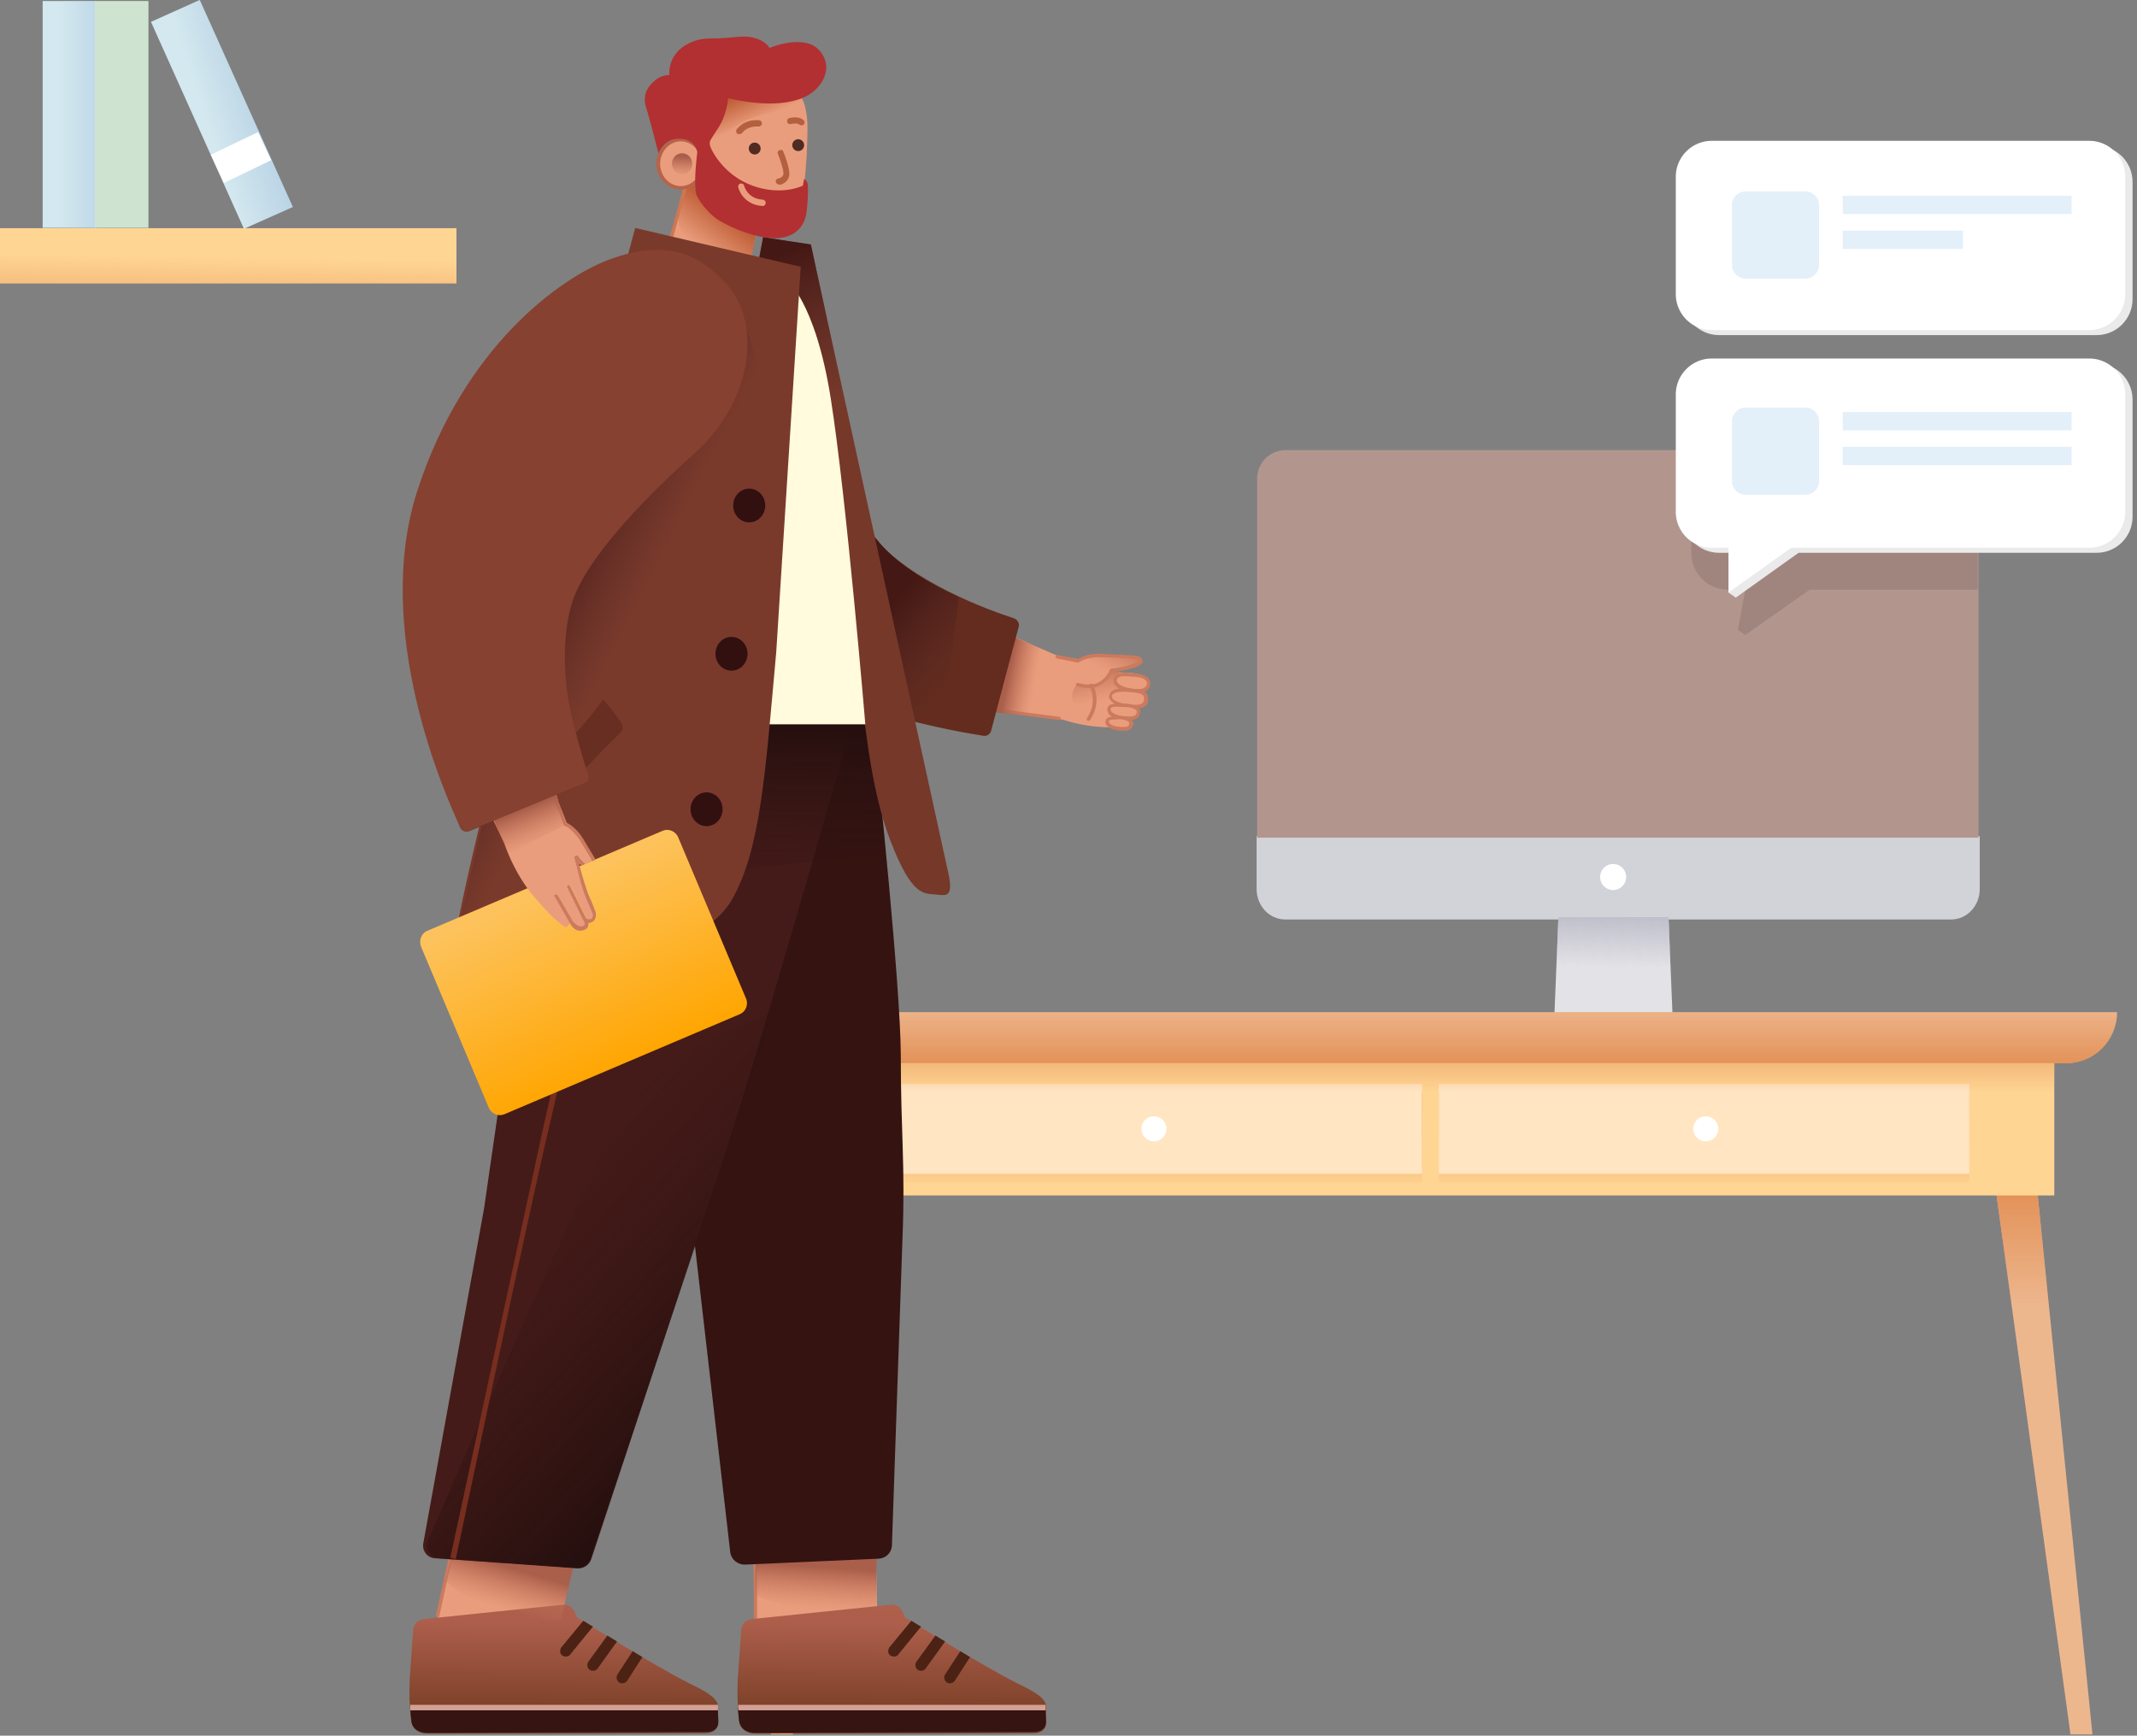 <svg width="490" height="398" viewBox="0 0 490 398" fill="none" xmlns="http://www.w3.org/2000/svg"><rect x="0" y="0" width="490" height="398" fill="#808080" stroke="none"/><path d="M320.01 210.84h-25.332c-3.611 0-6.543-3.117-6.543-6.957v-12.166h165.806v12.166c0 3.84-2.931 6.957-6.543 6.957H320.01z" fill="#D2D2D9"/><path d="M382.582 210.3h-25.248l-.9 21.937h27.048l-.9-21.937z" fill="#E3E2E6"/><path d="M372.711 202.05a2.985 2.985 0 1 0-5.664-1.892 2.992 2.992 0 0 0 1.889 3.783 2.984 2.984 0 0 0 3.775-1.891z" fill="#fff"/><path d="M288.256 192.085v-82.342a6.531 6.531 0 0 1 6.528-6.528h152.353a6.531 6.531 0 0 1 6.528 6.528v82.342" fill="#B2968E"/><path d="M383.047 221.643l-.466-11.343h-25.247l-.466 11.343h26.179z" fill="url(#a)"/><path d="M447.751 102.862h-59.937v24.023c0 4.612 3.783 8.353 8.446 8.353h3.927l-1.72 9.214 1.72 1.168 14.736-10.382h38.581v-25.505c.011-3.649-2.054-6.871-5.753-6.871z" fill="#A0857F"/><path d="M480.734 83.365h-86.56c-4.554 0-8.247 3.7-8.247 8.261V118.5c0 4.562 3.693 8.262 8.247 8.262h3.835l-1.68 9.113 1.68 1.156 14.39-10.269h68.335c4.554 0 8.248-3.7 8.248-8.262V91.626c0-4.572-3.694-8.261-8.248-8.261z" fill="#EAEAEA"/><path d="M192.43 243.357l-15.675 154.357h5.039l21.129-154.083-10.493-.274zM464.113 243.357l15.675 154.357h-5.04l-21.129-154.083 10.494-.274z" fill="#EDB78E"/><path d="M470.012 301.503l-5.899-58.146-10.494.274 7.934 57.872h8.459z" fill="url(#b)"/><path d="M194.99 301.503l7.934-57.872-10.494-.274-5.909 58.146h8.469z" fill="url(#c)"/><path d="M473.747 243.793H178.243c-6.456 0-11.687-5.241-11.687-11.708h318.868c.011 6.457-5.221 11.708-11.677 11.708z" fill="#EDB78E"/><path d="M473.747 243.793H178.243c-6.456 0-11.687-5.241-11.687-11.708h318.868c.011 6.457-5.221 11.708-11.677 11.708z" fill="url(#d)"/><path d="M471.034 243.803H184.881v30.32h286.153v-30.32z" fill="#FFD593"/><path d="M451.565 250.554H329.9v20.639h121.665v-20.639z" fill="url(#e)"/><path d="M326.045 250.554H204.381v20.639h121.664v-20.639z" fill="url(#f)"/><path d="M451.565 248.527H329.9v20.639h121.665v-20.639z" fill="#FFE5C2"/><path d="M391.123 261.715a2.866 2.866 0 0 0 2.863-2.869 2.866 2.866 0 0 0-2.863-2.868 2.866 2.866 0 0 0-2.864 2.868 2.866 2.866 0 0 0 2.864 2.869z" fill="#fff"/><path d="M326.045 248.527H204.381v20.639h121.664v-20.639z" fill="#FFE5C2"/><path d="M264.591 261.715a2.866 2.866 0 0 0 2.864-2.869 2.866 2.866 0 0 0-2.864-2.868 2.866 2.866 0 0 0-2.863 2.868 2.866 2.866 0 0 0 2.863 2.869z" fill="#fff"/><path d="M406.732 33.449h-12.558c-4.554 0-8.247 3.7-8.247 8.261v26.873c0 4.562 3.693 8.262 8.247 8.262h86.56c4.554 0 8.248-3.7 8.248-8.262V41.71c0-4.562-3.694-8.261-8.248-8.261H406.732z" fill="#EAEAEA"/><path d="M479.054 82.209h-86.56c-4.553 0-8.247 3.7-8.247 8.262v26.873c0 4.562 3.694 8.262 8.247 8.262h3.835v10.268l14.39-10.268h68.335c4.554 0 8.248-3.7 8.248-8.262V90.461a8.248 8.248 0 0 0-8.248-8.252zM405.052 32.294h-12.558c-4.553 0-8.247 3.7-8.247 8.261V67.43c0 4.561 3.694 8.261 8.247 8.261h86.56c4.554 0 8.248-3.7 8.248-8.261V40.555c0-4.561-3.694-8.261-8.248-8.261h-62.365-11.637z" fill="#fff"/><path d="M413.946 113.451h-13.661a3.146 3.146 0 0 1-3.147-3.152V96.614a3.146 3.146 0 0 1 3.147-3.153h13.661c1.74 0 3.147 1.409 3.147 3.153v13.685a3.153 3.153 0 0 1-3.147 3.152zM475.006 94.485h-52.469v4.176h52.469v-4.176zM475.006 102.473h-52.469v4.176h52.469v-4.176zM413.946 63.88h-13.661a3.146 3.146 0 0 1-3.147-3.152V47.043a3.146 3.146 0 0 1 3.147-3.152h13.661c1.74 0 3.147 1.409 3.147 3.152v13.685a3.16 3.16 0 0 1-3.147 3.153zM475.006 44.904h-52.469v4.177h52.469v-4.177zM450.072 52.893h-27.535v4.176h27.535v-4.176z" fill="#E3EFF9"/><path opacity=".63" d="M471.034 243.803H184.881v10.188h286.153v-10.188z" fill="url(#g)"/><path d="M104.665 52.326H0V64.99h104.665V52.326z" fill="#FFD593"/><path d="M104.665 58.658H0v6.332h104.665v-6.332z" fill="url(#h)"/><path d="M22.038.232H9.783v52.014h12.255V.232z" fill="#D3E8EF"/><path d="M22.038.232H9.783v52.014h12.255V.232z" fill="url(#i)"/><path d="M34.043.232H21.788v52.014h12.255V.232z" fill="#CEE4D0"/><path d="M45.797 0L34.615 5.006l21.32 47.458 11.182-5.006L45.797 0z" fill="#D3E8EF"/><path d="M67.179 47.472l-11.185 5.004-21.32-47.46L45.86.012l21.319 47.46z" fill="url(#j)"/><path d="M48.331 35.487l10.835-5.193 3.02 6.442-10.834 5.203-3.02-6.452z" fill="#fff"/><g clip-path="url(#k)"><path d="M98.89 377.754l7.939-35.551 26.429 6.781-8.712 43.204-25.655-14.434zm74.351 3.294l.097-36.327 27.301.872.871 43.979-28.269-8.524z" fill="#EA9D7D"/><path d="M173.144 372.04c-.194-.097-.29-.194-.29-.388l-.097-16.662c0-.291.193-.388.387-.388s.387.194.387.388l.097 16.662c0 .291-.194.388-.484.388z" fill="#CC7A5E"/><path d="M184.956 368.94c10.939 1.066 15.973-.291 15.973-.291l.097-19.665-27.494-1.841-.484 18.503s3.969 2.422 11.908 3.294z" fill="url(#l)"/><path d="M172.37 371.264l31.947-3.294a2.618 2.618 0 0 1 2.614 1.55l.581 1.356s17.91 11.237 25.945 15.209c2.711 1.356 6.196 3.003 6.39 5.037.097 1.26 0 2.616 0 3.778.097 1.647-1.162 2.519-2.808 2.519l-63.895.097c-1.742 0-3.291-.872-3.582-2.616-.484-3.003-.581-7.653-.29-11.527l.677-9.397c0-1.453 1.065-2.615 2.421-2.712z" fill="url(#m)"/><path d="M173.144 397.322l63.992-.194c1.646 0 2.808-.871 2.711-2.518 0-.194-.194-3.294-.194-3.294l-70.478.291.29 3.1c.387 1.84 1.936 2.615 3.679 2.615z" fill="#351412"/><path d="M169.271 392.188v-1.26h70.479v1.26h-70.479z" fill="#D3A094"/><path d="M203.93 377.755c-.387.581-.387 1.453.194 1.84.581.388 1.452.388 1.839-.194l5.131-6.297s.097 0 .097-.096l-2.227-1.357-5.034 6.104zm6.196 3.293c-.387.582-.29 1.453.29 1.841.581.387 1.453.291 1.84-.291l4.453-6.2-2.227-1.356-4.356 6.006zm6.583 2.907c-.387.581-.194 1.453.387 1.84.581.388 1.453.194 1.84-.387l3.485-5.425-2.227-1.357-3.485 5.329z" fill="#4C2215"/><path d="M97.147 371.264l31.948-3.294c1.065-.097 2.129.485 2.614 1.55l.58 1.356s17.91 11.237 25.946 15.209c2.71 1.356 6.196 3.003 6.389 5.037.097 1.26 0 2.616 0 3.778.097 1.647-1.161 2.519-2.807 2.519l-63.895.097c-1.743 0-3.292-.872-3.582-2.616-.484-3.003-.581-7.653-.29-11.527l.677-9.397c0-1.453 1.065-2.615 2.42-2.712z" fill="url(#n)"/><path d="M98.018 397.322l63.992-.194c1.646 0 2.808-.871 2.711-2.518 0-.194-.194-3.294-.194-3.294l-70.478.291.29 3.1c.29 1.84 1.84 2.615 3.68 2.615z" fill="#351412"/><path d="M94.049 392.188v-1.26h70.575v1.26H94.049z" fill="#D3A094"/><path d="M128.708 377.755c-.387.581-.387 1.453.194 1.84.581.388 1.452.388 1.839-.194l5.131-6.297s.097 0 .097-.096l-2.226-1.357-5.035 6.104zm6.196 3.293c-.387.582-.29 1.453.291 1.841.581.387 1.452.291 1.839-.291l4.453-6.2-2.226-1.356-4.357 6.006zm6.68 2.907c-.387.581-.193 1.453.387 1.84.581.388 1.453.194 1.84-.387l3.485-5.425-2.227-1.357-3.485 5.329z" fill="#4C2215"/><path d="M100.15 370.78a.73.73 0 0 1-.194-.387l3.583-16.275c.096-.194.29-.388.484-.291.193 0 .387.291.29.485l-3.582 16.275c-.097.193-.291.387-.484.29 0 0 0-.097-.097-.097z" fill="#CC7A5E"/><path d="M112.928 368.358c10.455 3.39 15.683 3.197 15.683 3.197l4.453-19.181-26.429-7.749-4.453 17.921c-.097.096 3.195 3.39 10.746 5.812z" fill="url(#o)"/><path d="M199.961 164.251h-54.602l22.073 191.61c.194 1.743 1.743 3.003 3.485 2.906l30.593-1.357c1.646-.096 2.904-1.356 3.001-3.002l2.42-70.425c.678-16.953-.387-23.637-.387-42.236-.097-15.596-5.034-63.353-6.583-77.496z" fill="#341311"/><path d="M127.45 164.251c-1.161 6.684-3.098 21.311-5.808 39.232l-10.65 73.622-13.94 76.818c-.29 1.744.968 3.294 2.613 3.391l32.723 2.325c1.452.096 2.71-.775 3.194-2.132l28.85-87.28c6.97-20.536 27.204-91.058 31.367-105.976H127.45z" fill="#441B18"/><path d="M135.389 357.508l41.919-125.253s-24.009 8.04-32.045 19.083c-7.067 9.784-39.498 84.278-47.147 101.908-.774 1.84.484 3.875 2.421 4.069l31.56 2.228c1.549.096 2.904-.775 3.292-2.035z" fill="url(#p)"/><path d="M175.08 198.834l27.979-3.197-3.292-31.192-72.221-.485-7.261 47.661s36.885-10.947 54.795-12.787z" fill="url(#q)"/><path d="M146.231 164.251l-21.686 94.352-21.298 98.614 1.259.29c.193-.775 16.264-77.302 21.298-98.614l21.782-94.642h-1.355z" fill="#772E1F"/></g><g clip-path="url(#r)"><path d="M157.755 40.936l-7.261 23.733-2.13 5.522s3.098 3.972 10.456 5.522c5.034 1.065 8.422 1.162 10.649.968 1.839-.194 4.066-.581 2.904-3.971-1.645-5.038-1.065-8.234-1.065-8.234l2.614-14.24-16.167-9.3z" fill="#EA9D7D"/><path d="M156.592 53.724c2.42 3.68 6.68 6.78 9.1 7.943 3.388 1.647 5.809 2.035 5.809 2.035l2.13-11.82-15.974-10.946-.872 1.647-.677 2.712s-1.743 5.038.484 8.428z" fill="url(#s)"/><path d="M181.279 17.688s2.808 4.552 3.292 6.684c.484 1.84.581 3.68.581 4.746 0 4.069-.291 9.784-.775 12.98-.968 5.523-3.582 8.816-6.68 9.785-3.098.968-8.713-1.066-12.488-3.003-3.195-1.647-5.035-3.39-5.519-5.425-.484-2.131-1.452-4.843-1.452-4.843l.194-6.297 7.454-15.887 15.393 1.26z" fill="#EA9D7D"/><path d="M162.014 35.222s5.615-6.297 9.197-7.653c6.873-2.81 13.553-2.519 13.553-2.519l-1.065-3.39-17.135-.872-6.777 10.462 2.227 3.972z" fill="url(#t)"/><path d="M156.109 43.068c2.833 0 5.131-2.473 5.131-5.522 0-3.05-2.298-5.522-5.131-5.522-2.834 0-5.131 2.472-5.131 5.522 0 3.05 2.297 5.522 5.131 5.522z" fill="#EA9D7D"/><path d="M148.945 70.385h-.097a.528.528 0 0 1-.29-.485l4.55-13.95c.871-2.905 3.485-12.69 3.485-12.69a.533.533 0 0 1 .484-.29.538.538 0 0 1 .291.485l-3.486 12.69c-.774 2.615-4.55 13.852-4.55 13.852-.097.29-.193.388-.387.388z" fill="#CF7653"/><path d="M156.108 43.455c-3.098 0-5.615-2.712-5.615-5.91 0-3.196 2.517-5.909 5.615-5.909 3.098 0 5.615 2.713 5.615 5.91s-2.517 5.91-5.615 5.91zm0-11.044c-2.614 0-4.744 2.325-4.744 5.135 0 2.81 2.13 5.134 4.744 5.134s4.744-2.325 4.744-5.134c0-2.81-2.13-5.135-4.744-5.135z" fill="#B76349"/><path d="M156.4 39.968c1.283 0 2.324-1.085 2.324-2.422 0-1.338-1.041-2.422-2.324-2.422s-2.324 1.084-2.324 2.422c0 1.337 1.041 2.422 2.324 2.422z" fill="url(#u)"/><path d="M161.724 34.058l-1.647 1.453-.678 5.425.291 1.55s2.325-1.26 2.518-3.778c.194-2.422-.484-4.65-.484-4.65z" fill="#EA9D7D"/><path d="M174.502 52.27c-1.065 0-1.936-.194-3.872-.678-3.098-.775-7.455-3.197-9.681-5.328-2.13-2.131-1.937-4.166-1.937-4.263 0-.193 0-.484.194-.484s.29.194.387.388c.097.387.097 2.034 1.84 3.778 2.033 2.034 6.389 4.36 9.294 5.134 3.001.678 3.582.872 5.808.678 2.13-.194 3.389-1.065 3.389-1.065.29-.194.58-.291.387 0-.194.193-1.743 1.453-3.679 1.743-.968.097-1.549.097-2.13.097z" fill="#B76349"/><path d="M169.468 30.766c-.097 0-.291 0-.387-.097a.754.754 0 0 1-.194-.97c.097-.096 1.646-2.42 5.131-2.13.387 0 .678.387.678.775 0 .387-.388.678-.775.678-2.614-.194-3.775 1.453-3.775 1.55-.291.097-.484.194-.678.194zm14.328-2.035c-.097 0-.291 0-.387-.097-.775-.58-1.937-.193-2.033-.193-.388.096-.775-.097-.872-.485-.096-.387.097-.775.484-.872.097 0 1.84-.58 3.195.388a.754.754 0 0 1 .194.969c-.097.193-.387.29-.581.29z" fill="#B4603F"/><path d="M173.05 35.414a1.356 1.356 0 1 0 0-2.712 1.356 1.356 0 0 0 0 2.712zM183.022 34.64a1.356 1.356 0 1 0 0-2.713 1.356 1.356 0 0 0 0 2.712z" fill="#4F2B23"/><path d="M178.569 42.292c-.291 0-.581-.193-.678-.58-.097-.388.194-.776.581-.776 0 0 1.065-.194 1.162-1.065.097-.872-.775-3.294-1.259-4.553-.194-.388 0-.776.388-.872.387-.194.774 0 .871.387.194.388 1.453 3.681 1.356 5.231-.097 1.453-1.453 2.228-2.227 2.325-.097-.097-.194-.097-.194-.097z" fill="#B4603F"/><path d="M166.95 22.53s-.193 3.488-2.129 6.587c-1.937 3.1-2.227 3.1-2.033 4.166.193 1.066 3.098 6.878 9.778 9.3 5.034 1.84 9.39.968 11.52 0l.29-1.55s.872.387.872 1.646c.097 1.55-.097 4.166-.291 5.813-.387 3.196-2.323 5.715-6.389 6.102-3.098.291-8.52-1.065-13.554-3.971-2.517-1.453-5.131-4.94-5.421-6.297-.581-3.003.29-9.396.29-9.396s-.387-3.39-4.647-3.1c-3.098.194-4.259 3.293-4.259 3.293s-2.13-8.427-2.808-10.365c-1.065-3.293.678-5.23 2.227-6.49 1.549-1.163 3.098-1.066 3.098-1.066s-.678-4.843 4.647-7.362c2.614-1.26 4.743-.968 6.873-1.065 2.13-.097 4.163-.388 5.906-.388 4.259.194 5.518 2.616 5.518 2.616s8.326-3.585 11.714.871c3.388 4.36-.387 9.59-5.131 10.947-3.291 1.066-8.422 1.453-16.071-.29z" fill="#B23031"/><path d="M174.89 47.233c-3.679-.194-5.228-2.81-5.615-4.263-.097-.387.096-.775.484-.872.387-.096.774.097.871.485 0 .097.775 3.003 4.26 3.197.388 0 .678.387.678.678 0 .484-.29.775-.678.775z" fill="#EA9D7D"/></g><path d="M162.497 95.184s3.098 15.208 4.163 30.998c1.065 15.79 6.002 15.984 10.552 20.343 5.422 5.037 10.94 10.074 24.59 12.593 13.651 2.519 42.016 5.909 42.016 5.909s5.325 2.034 12.779 1.744c4.454-.194 1.743-2.325 2.808-2.519 1.065-.29 1.742-2.325 2.13-3.681.29-1.259.581-2.131.581-2.131s1.258-1.55 1.258-2.422c-.097-.872-2.42-1.647-4.453-1.743-2.033-.097-2.13 0-3.098-.291s2.226-.581 3.872-.872c1.646-.29 2.614-2.131-.387-2.228-3.001-.097-5.518-.581-6.39-.484a62.857 62.857 0 0 0-4.356.678l-1.452.29s-1.162.388-4.066-.774c-2.905-1.163-31.754-13.95-36.014-16.081-5.421-2.809-16.361-7.362-16.361-12.399 0-5.134-15.49-27.22-15.49-27.22l-12.682.29z" fill="#EA9D7D"/><path d="M201.415 129.766c.872 1.357 4.55 4.263 8.81 6.103l32.141 14.143 5.035 1.744s-.484-.581 1.936-1.163c2.42-.678 9.003-.096 10.455-.096 1.453.096 1.453.484 1.453.871.096.388-.484.872-1.065 1.066-.581.194-5.422 1.162-5.422 1.162s-.774 2.907-3.388 3.294c-2.614.484-5.518-.484-5.518-.484s-39.693-2.228-50.729-13.272c-10.166-10.171 5.421-14.724 6.292-13.368z" fill="url(#v)"/><path d="M247.013 156.793s-2.42 2.713-.387 5.135c1.839 2.228 4.743 2.131 6.292 1.84 2.421-.581 5.422-5.328 5.034-7.556-.484-2.519-2.904-2.325-2.904-2.325s-1.452 2.713-3.582 3.294c-2.13.387-4.453-.388-4.453-.388z" fill="url(#w)"/><path d="M254.951 154.178a.417.417 0 0 1-.387-.387c0-.194.097-.388.387-.485 4.163-.484 5.906-1.453 6.1-1.743 0-.194-.194-.388-.969-.485-1.355-.194-6.389-.29-8.035-.387-2.807-.097-4.647 1.162-4.647 1.162-.097.097-.193.097-.29.097l-4.744-.969c-.194 0-.387-.29-.29-.484.096-.194.29-.388.484-.291l4.647.872c.484-.29 2.323-1.259 4.937-1.162l8.132.387c1.355.194 1.549.775 1.743 1.163 0 .097 0 .387-.097.581-.581.775-3.195 1.647-6.68 2.034l-.291.097z" fill="#CC7A5E"/><path d="M249.724 157.763c-1.355 0-2.614-.388-2.711-.388a.529.529 0 0 1-.29-.484c0-.194.29-.291.484-.291 0 0 2.904.872 4.647-.097 1.839-.969 2.614-2.809 2.614-2.906.096-.194.29-.291.484-.194.193.097.29.291.193.485 0 .096-.871 2.131-3.001 3.293-.677.388-1.549.582-2.42.582z" fill="#CC7A5E"/><path d="M249.53 165.319c-.097 0-.193 0-.193-.097-.194-.097-.194-.388-.097-.581.097-.097 2.517-3.488.581-7.266a.466.466 0 0 1 .193-.581.465.465 0 0 1 .581.194c2.13 4.262-.484 7.943-.678 8.137-.193.194-.29.194-.387.194zm-6.777-.194c-.096 0-.096 0 0 0-.484-.097-39.498-5.231-52.084-7.459-18.781-3.391-21.395-13.466-21.492-13.95-.097-.194.097-.388.291-.485.193-.097.387.097.484.291 0 0 .677 2.519 3.582 5.425 4.84 4.844 12.101 6.975 17.329 7.944 12.585 2.325 51.6 7.459 51.987 7.459.194 0 .387.194.387.484-.096.097-.29.291-.484.291z" fill="#CC7A5E"/><path d="M240.14 151.466c-2.421 9.397-1.356 12.981-1.356 12.981l-11.52-1.163 5.034-17.34s4.55 2.131 6.002 2.519c.871.387 2.42.581 1.84 3.003z" fill="url(#x)"/><path d="M233.556 143.813l-6.292 23.733c-.194.775-.968 1.356-1.84 1.162-6.292-.968-31.657-5.424-47.631-15.886-18.394-11.915 9.294-72.847 9.294-72.847s3.195 30.902 12.876 42.817c8.713 10.656 27.107 17.243 32.528 18.986.872.291 1.356 1.26 1.065 2.035z" fill="#642C1E"/><path d="M219.906 136.935l-3.872 30.126s-22.364-4.262-32.432-12.108c-17.426-13.659 8.81-47.176 8.81-47.176s2.323 8.815 9.584 17.049c6.583 7.459 17.91 12.109 17.91 12.109z" fill="url(#y)"/><path d="M255.726 155.728c-.388 1.743 2.711 2.518 4.357 2.615 1.646.097 3.292 0 3.388-1.647.097-1.646-2.904-1.84-3.776-1.937-.968 0-3.582-.678-3.969.969z" fill="#EA9D7D"/><path d="M260.858 158.828h-.775c-1.258-.097-3.582-.581-4.453-1.744-.291-.387-.388-.872-.291-1.453.387-1.744 2.808-1.356 4.454-1.259 1.065.096 4.066.387 3.97 2.421 0 .582-.291 1.066-.678 1.454-.484.387-1.356.581-2.227.581zm-3.098-3.778c-.775 0-1.453.193-1.646.775-.097.29 0 .484.193.775.678.872 2.614 1.259 3.776 1.356.872.097 2.034.097 2.518-.388.193-.193.387-.484.387-.871 0-.872-1.065-1.454-3.389-1.55-.193 0-1.355-.097-1.839-.097z" fill="#CC7A5E"/><path d="M254.564 159.409c-.29 1.356 2.614 2.228 4.454 2.422 1.84.194 3.583.29 3.679-1.55.097-1.841-1.646-1.938-3.388-2.035-1.743-.096-4.358-.29-4.745 1.163z" fill="#EA9D7D"/><path d="M260.566 162.412c-.484 0-.968 0-1.452-.097-1.355-.097-3.775-.678-4.55-1.841-.29-.387-.29-.775-.194-1.065.388-1.938 3.776-1.647 5.131-1.453h.194c1.646.193 3.679.29 3.582 2.518 0 .678-.29 1.163-.678 1.453-.581.388-1.258.485-2.033.485zm-5.615-2.81a.877.877 0 0 0 .097.485c.484.775 2.42 1.356 3.969 1.453 1.162.097 2.324.194 2.905-.291.193-.193.387-.484.387-.872.097-1.259-.871-1.453-2.904-1.646h-.097c-.968-.097-4.066-.388-4.357.871z" fill="#CC7A5E"/><path d="M254.274 162.412c-.194 1.259 1.549 2.034 3.679 2.228 2.13.194 3.001-.194 3.098-1.453.097-.872-1.743-1.55-3.195-1.55-1.356 0-3.486-.291-3.582.775z" fill="#EA9D7D"/><path d="M258.922 165.124h-.969c-1.065-.097-2.904-.387-3.679-1.356-.29-.388-.387-.775-.387-1.259.193-1.26 1.936-1.26 3.292-1.163h.774c1.065 0 2.518.388 3.195 1.066.291.29.388.678.291.872-.194 1.55-1.259 1.84-2.517 1.84zm-4.261-2.615c0 .193 0 .484.194.678.484.581 1.646.968 3.195 1.065 2.324.194 2.518-.29 2.614-1.065 0 0 0-.097-.096-.291-.388-.484-1.55-.775-2.615-.775h-.774c-1.065-.097-2.421-.194-2.518.388z" fill="#CC7A5E"/><path d="M253.887 165.318c-.194 1.066 1.258 1.647 3.001 1.744 1.743.097 2.421-.097 2.517-1.163.097-.775-1.452-1.259-2.517-1.259s-2.905-.291-3.001.678z" fill="#EA9D7D"/><path d="M257.663 167.546h-.775c-.871-.097-2.421-.29-3.098-1.162-.291-.291-.388-.678-.291-1.066.194-1.066 1.549-1.066 2.808-.969h.581c.871 0 2.13.291 2.711.872.291.291.291.581.291.775-.194 1.26-1.162 1.55-2.227 1.55zm-3.389-2.228a.865.865 0 0 0 .097.484c.387.485 1.258.775 2.517.872 1.84.097 2.033-.193 2.033-.872 0 0 0-.096-.096-.193-.291-.388-1.259-.678-2.034-.678h-.581c-.774.096-1.839 0-1.936.387z" fill="#CC7A5E"/><path d="M174.986 54.401l-1.549 7.944 6.583 1.55.968 4.068s6.486 10.56 8.906 29.546l6.68 54.247c1.743 12.884 2.711 28.383 7.648 41.17 4.938 12.787 7.649 11.915 10.456 12.206 2.711.29 4.163.581 2.42-6.491L185.925 56.145l-10.939-1.744z" fill="#763829"/><path d="M174.986 54.401l-1.84 9.881s7.068 0 9.488 3.875 4.55 14.143 6.293 18.793c1.645 4.553 1.645 7.943 1.645 7.943l3.873.581-8.519-39.426-10.94-1.647z" fill="url(#z)"/><path d="M160.852 166.094h37.562s-4.356-52.214-7.938-74.784c-3.582-22.571-10.359-27.415-10.359-27.415l-15.393.388-3.872 101.811z" fill="#FFFBDC"/><path d="M145.652 52.27l37.949 8.912-5.615 88.345c-2.517 27.802-3.582 45.239-10.165 56.766-6.583 11.528-27.3 13.659-37.466 13.659-10.165 0-22.75-.484-25.848-2.615-3.098-2.132 41.145-165.067 41.145-165.067z" fill="#7A3A2B"/><path d="M118.158 179.267s.968 3.487 2.711 5.231l1.646 1.744s8.809-6.684 14.134-12.593c5.422-5.909 7.067-5.909 5.712-8.041-1.355-2.131-4.066-5.231-4.066-5.231s-9.681 13.95-20.137 18.89z" fill="#672E21"/><path d="M171.792 119.789c2.032 0 3.679-1.735 3.679-3.875 0-2.14-1.647-3.875-3.679-3.875s-3.68 1.735-3.68 3.875c0 2.14 1.648 3.875 3.68 3.875zM167.726 153.791c2.032 0 3.679-1.735 3.679-3.875 0-2.141-1.647-3.875-3.679-3.875s-3.679 1.734-3.679 3.875c0 2.14 1.647 3.875 3.679 3.875zM162.013 189.439c2.032 0 3.68-1.735 3.68-3.875 0-2.14-1.648-3.875-3.68-3.875s-3.679 1.735-3.679 3.875c0 2.14 1.647 3.875 3.679 3.875z" fill="#331010"/><path d="M170.436 73.776s4.163 9.881 4.453 16.275c.484 10.171-7.067 25.864-10.746 49.016-3.195 19.955-15.296 48.823-23.138 55.216-18.587 14.821-36.401 20.924-36.401 20.924l8.036-35.551c4.356-18.309 12.198-40.686 12.972-45.529 3.582-22.184 44.824-60.35 44.824-60.35z" fill="url(#A)"/><path d="M169.661 232.546l-54.02 22.958c-1.356.581-3.001-.097-3.582-1.55l-15.49-36.81c-.58-1.454 0-3.1 1.355-3.682l54.021-22.958c1.355-.581 3.001.097 3.582 1.55l15.49 36.811c.677 1.453 0 3.1-1.356 3.681z" fill="url(#B)"/><path d="M99.764 138.775c7.745-19.083 28.366-26.736 38.822-30.998 10.455-4.359 20.814-4.069 20.814-4.069s-18.394 16.468-24.203 25.671c-5.809 9.203-7.357 20.149-5.421 30.127 1.549 7.846 3.969 15.499 4.937 18.405.194.678-.097 1.453-.774 1.744l-26.333 10.946c-.774.291-1.743 0-2.13-.872-2.711-6.49-13.36-32.354-5.712-50.954z" fill="url(#C)"/><path d="M134.035 211.234c-.097 0-.097-.096-.194-.193l-3.678-7.556c-.097-.194 0-.485.193-.485.194-.096.484 0 .484.194l3.679 7.459c.29.097.678.291 1.065.097.194-.097.29-.194.387-.484.194-.678.097-.872-.968-3.488l-.29-.581c-1.259-3.003-2.808-9.203-2.905-9.396 0-.194 0-.388.194-.485.194-.097.387-.097.484.097.581.678 1.065 1.26 1.549 1.744l1.839-.775c-.968-1.744-2.323-3.875-2.904-4.844l-.581-.871a11.612 11.612 0 0 0-1.549-1.55c-.677-.582-1.258-.775-1.258-.775a.209.209 0 0 1-.194-.194l-1.743-4.553v-.194c0-.097.097-.29.291-.29-1.549-6.878-5.712-28.674-6.583-37.683-.484-4.747-28.947-3.293-23.332 9.397 5.615 12.69 17.62 37.488 17.62 37.488s2.033 6.781 6.97 12.497c4.841 5.618 5.906 5.909 6.68 6.587.775.678 1.452-.872 1.452-.872s1.453 1.841 2.614 1.356c.775-.29.872-.969.775-1.356.097-.194 0-.291-.097-.291z" fill="#EA9D7D"/><path d="M135.487 206.391l-.29-.581c-.872-2.035-1.84-5.522-2.421-7.653.388.097.581.387.775.194l.484-.194c-.484-.484-.968-1.066-1.549-1.744-.097-.193-.29-.193-.484-.097-.194.097-.291.291-.194.485.097.29 1.356 6.49 2.711 9.493l.387.872c1.065 2.615 1.162 2.422.968 3.1-.096.29-.193.387-.387.484-.387.097-.774 0-1.065-.097l-3.679-7.459c-.096-.194-.29-.29-.484-.194-.193.097-.29.291-.193.485l3.678 7.556.194.193v.097c.387.097 1.065.485 1.549.194.291-.097.775-.291.968-.872.484-.968.097-1.647-.968-4.262zm1.065-9.3l-2.904-4.843c-1.356-2.228-3.098-3.294-3.679-3.584l-1.743-4.36c-.097-.193-.29-.29-.484-.193v.872l1.743 4.262c.097.097.097.194.193.194 0 0 .484.193 1.065.678.775.678 2.033 2.228 2.227 2.518l2.904 4.844.678-.388z" fill="#CC7A5E"/><path d="M127.064 205.422c0-.097.097-.193.194-.29.193-.097.387 0 .581.097l3.485 6.006c.29.387 1.355 1.453 2.226 1.162.194-.097.388-.194.484-.291.097-.29-.096-.871-.096-1.065-.097-.194.096-.388.29-.388.194-.097.484 0 .484.194.097.097.387.872.097 1.647-.097.29-.387.581-.968.775-1.84.678-2.905-1.066-3.098-1.453l-3.485-6.103c-.194-.194-.194-.291-.194-.291zm-8.326-60.737c0-.194.194-.291.291-.388.193 0 .484.097.484.291 0 .29 4.84 24.702 5.905 29.158 1.065 4.456 2.808 10.752 2.808 10.752.097.194 0 .485-.291.485-.193.097-.484 0-.484-.291 0-.097-1.742-6.393-2.807-10.849-1.065-4.36-5.809-28.868-5.906-29.158 0 .096 0 0 0 0z" fill="#CC7A5E"/><path d="M112.155 185.467l4.357 10.366 13.166-6.685-2.807-9.203-14.716 5.522z" fill="url(#D)"/><path d="M166.563 65.154c8.326 9.203 5.809 27.027-7.164 38.651-14.618 13.175-23.912 24.121-27.397 32.161-3.485 8.041-2.711 20.149-1.259 26.833 1.162 5.328 3.292 12.4 4.163 15.112.194.678-.097 1.356-.774 1.647l-26.527 10.946c-.774.291-1.742 0-2.033-.775-3.678-7.652-20.233-45.335-9.874-77.205 10.746-33.227 33.012-48.92 43.952-52.988 14.134-5.231 21.298-.485 26.913 5.618z" fill="#874130"/><defs><linearGradient id="a" x1="369.954" y1="221.808" x2="370.179" y2="209.49" gradientUnits="userSpaceOnUse"><stop stop-color="#BDBDC9" stop-opacity="0"/><stop offset="1" stop-color="#BDBDC9"/></linearGradient><linearGradient id="b" x1="461.816" y1="299.715" x2="461.816" y2="273.09" gradientUnits="userSpaceOnUse"><stop stop-color="#E39157" stop-opacity="0"/><stop offset="1" stop-color="#E39157"/></linearGradient><linearGradient id="c" x1="194.722" y1="299.715" x2="194.722" y2="273.09" gradientUnits="userSpaceOnUse"><stop stop-color="#E39157" stop-opacity="0"/><stop offset="1" stop-color="#E39157"/></linearGradient><linearGradient id="d" x1="325.99" y1="230.421" x2="325.99" y2="244.195" gradientUnits="userSpaceOnUse"><stop stop-color="#E39157" stop-opacity="0"/><stop offset="1" stop-color="#E39157"/></linearGradient><linearGradient id="e" x1="390.732" y1="272.345" x2="390.732" y2="254.581" gradientUnits="userSpaceOnUse"><stop stop-color="#E39157" stop-opacity="0"/><stop offset="1" stop-color="#E39157"/></linearGradient><linearGradient id="f" x1="265.213" y1="272.345" x2="265.213" y2="254.581" gradientUnits="userSpaceOnUse"><stop stop-color="#E39157" stop-opacity="0"/><stop offset="1" stop-color="#E39157"/></linearGradient><linearGradient id="g" x1="327.957" y1="252.068" x2="327.957" y2="240.521" gradientUnits="userSpaceOnUse"><stop offset=".136" stop-color="#E39157" stop-opacity="0"/><stop offset="1" stop-color="#E39157"/></linearGradient><linearGradient id="h" x1="52.384" y1="59.015" x2="52.008" y2="79.746" gradientUnits="userSpaceOnUse"><stop stop-color="#E39157" stop-opacity="0"/><stop offset="1" stop-color="#E39157"/></linearGradient><linearGradient id="i" x1="8.767" y1="26.239" x2="24.273" y2="26.239" gradientUnits="userSpaceOnUse"><stop offset=".316" stop-color="#A5C2DC" stop-opacity="0"/><stop offset="1" stop-color="#A5C2DC" stop-opacity=".5"/></linearGradient><linearGradient id="j" x1="47.312" y1="27.408" x2="58.739" y2="23.716" gradientUnits="userSpaceOnUse"><stop stop-color="#A5C2DC" stop-opacity="0"/><stop offset="1" stop-color="#A5C2DC" stop-opacity=".5"/></linearGradient><linearGradient id="l" x1="186.448" y1="368.959" x2="187.191" y2="358.467" gradientUnits="userSpaceOnUse"><stop stop-color="#CC7A5E" stop-opacity="0"/><stop offset=".924" stop-color="#AA5F4B"/></linearGradient><linearGradient id="m" x1="204.784" y1="361.093" x2="204.327" y2="407.486" gradientUnits="userSpaceOnUse"><stop stop-color="#AF614E"/><stop offset=".235" stop-color="#AD5F4C"/><stop offset=".995" stop-color="#5A2A0E"/></linearGradient><linearGradient id="n" x1="129.561" y1="361.089" x2="129.105" y2="407.481" gradientUnits="userSpaceOnUse"><stop stop-color="#AF614E"/><stop offset=".235" stop-color="#AD5F4C"/><stop offset=".995" stop-color="#5A2A0E"/></linearGradient><linearGradient id="o" x1="114.426" y1="368.833" x2="117.429" y2="358.753" gradientUnits="userSpaceOnUse"><stop stop-color="#CC7A5E" stop-opacity="0"/><stop offset=".924" stop-color="#AA5F4B"/></linearGradient><linearGradient id="p" x1="120.636" y1="278.744" x2="168.192" y2="321.393" gradientUnits="userSpaceOnUse"><stop stop-color="#341413" stop-opacity="0"/><stop offset="1" stop-color="#240F0E"/></linearGradient><linearGradient id="q" x1="161.61" y1="206.738" x2="162.442" y2="164.837" gradientUnits="userSpaceOnUse"><stop stop-color="#341413" stop-opacity="0"/><stop offset="1" stop-color="#240F0E"/></linearGradient><linearGradient id="s" x1="160.726" y1="57.284" x2="167.383" y2="48.716" gradientUnits="userSpaceOnUse"><stop stop-color="#BC5A32" stop-opacity="0"/><stop offset=".99" stop-color="#BC5A32"/></linearGradient><linearGradient id="t" x1="172.499" y1="28.206" x2="169.597" y2="21.49" gradientUnits="userSpaceOnUse"><stop stop-color="#BC5A32" stop-opacity="0"/><stop offset=".99" stop-color="#BC5A32"/></linearGradient><linearGradient id="u" x1="156.196" y1="40.776" x2="156.522" y2="35.615" gradientUnits="userSpaceOnUse"><stop stop-color="#CC7A5E" stop-opacity="0"/><stop offset=".924" stop-color="#AA5F4B"/></linearGradient><linearGradient id="v" x1="228.622" y1="139.748" x2="234.305" y2="129.952" gradientUnits="userSpaceOnUse"><stop stop-color="#CC7A5E" stop-opacity="0"/><stop offset=".924" stop-color="#AA5F4B"/></linearGradient><linearGradient id="w" x1="252.405" y1="160.903" x2="250.463" y2="150.681" gradientUnits="userSpaceOnUse"><stop stop-color="#CC7A5E" stop-opacity="0"/><stop offset=".924" stop-color="#AA5F4B"/></linearGradient><linearGradient id="x" x1="237.456" y1="156.187" x2="230.693" y2="154.803" gradientUnits="userSpaceOnUse"><stop stop-color="#CC7A5E" stop-opacity="0"/><stop offset=".924" stop-color="#AA5F4B"/></linearGradient><linearGradient id="y" x1="218.72" y1="157.661" x2="200.943" y2="142.466" gradientUnits="userSpaceOnUse"><stop stop-color="#552828" stop-opacity="0"/><stop offset="1" stop-color="#441814"/></linearGradient><linearGradient id="z" x1="192.165" y1="91.598" x2="178.789" y2="58.346" gradientUnits="userSpaceOnUse"><stop stop-color="#552828" stop-opacity="0"/><stop offset="1" stop-color="#441814"/></linearGradient><linearGradient id="A" x1="142.429" y1="147.004" x2="119.968" y2="135.525" gradientUnits="userSpaceOnUse"><stop stop-color="#552828" stop-opacity="0"/><stop offset="1" stop-color="#441814"/></linearGradient><linearGradient id="B" x1="125.4" y1="204.375" x2="143.96" y2="245.523" gradientUnits="userSpaceOnUse"><stop stop-color="#FDC25B"/><stop offset=".99" stop-color="#FFA500"/></linearGradient><linearGradient id="C" x1="119.548" y1="130.844" x2="157.418" y2="177.562" gradientUnits="userSpaceOnUse"><stop stop-color="#552828" stop-opacity="0"/><stop offset="1" stop-color="#552828"/></linearGradient><linearGradient id="D" x1="123.928" y1="193.475" x2="120.367" y2="184.799" gradientUnits="userSpaceOnUse"><stop stop-color="#CC7A5E" stop-opacity="0"/><stop offset=".924" stop-color="#AA5F4B"/></linearGradient><clipPath id="k"><path fill="#fff" transform="translate(93.16 163.186)" d="M0 0h147.595v234.814H0z"/></clipPath><clipPath id="r"><path fill="#fff" transform="translate(146.911 8)" d="M0 0h42.597v68.778H0z"/></clipPath></defs></svg>